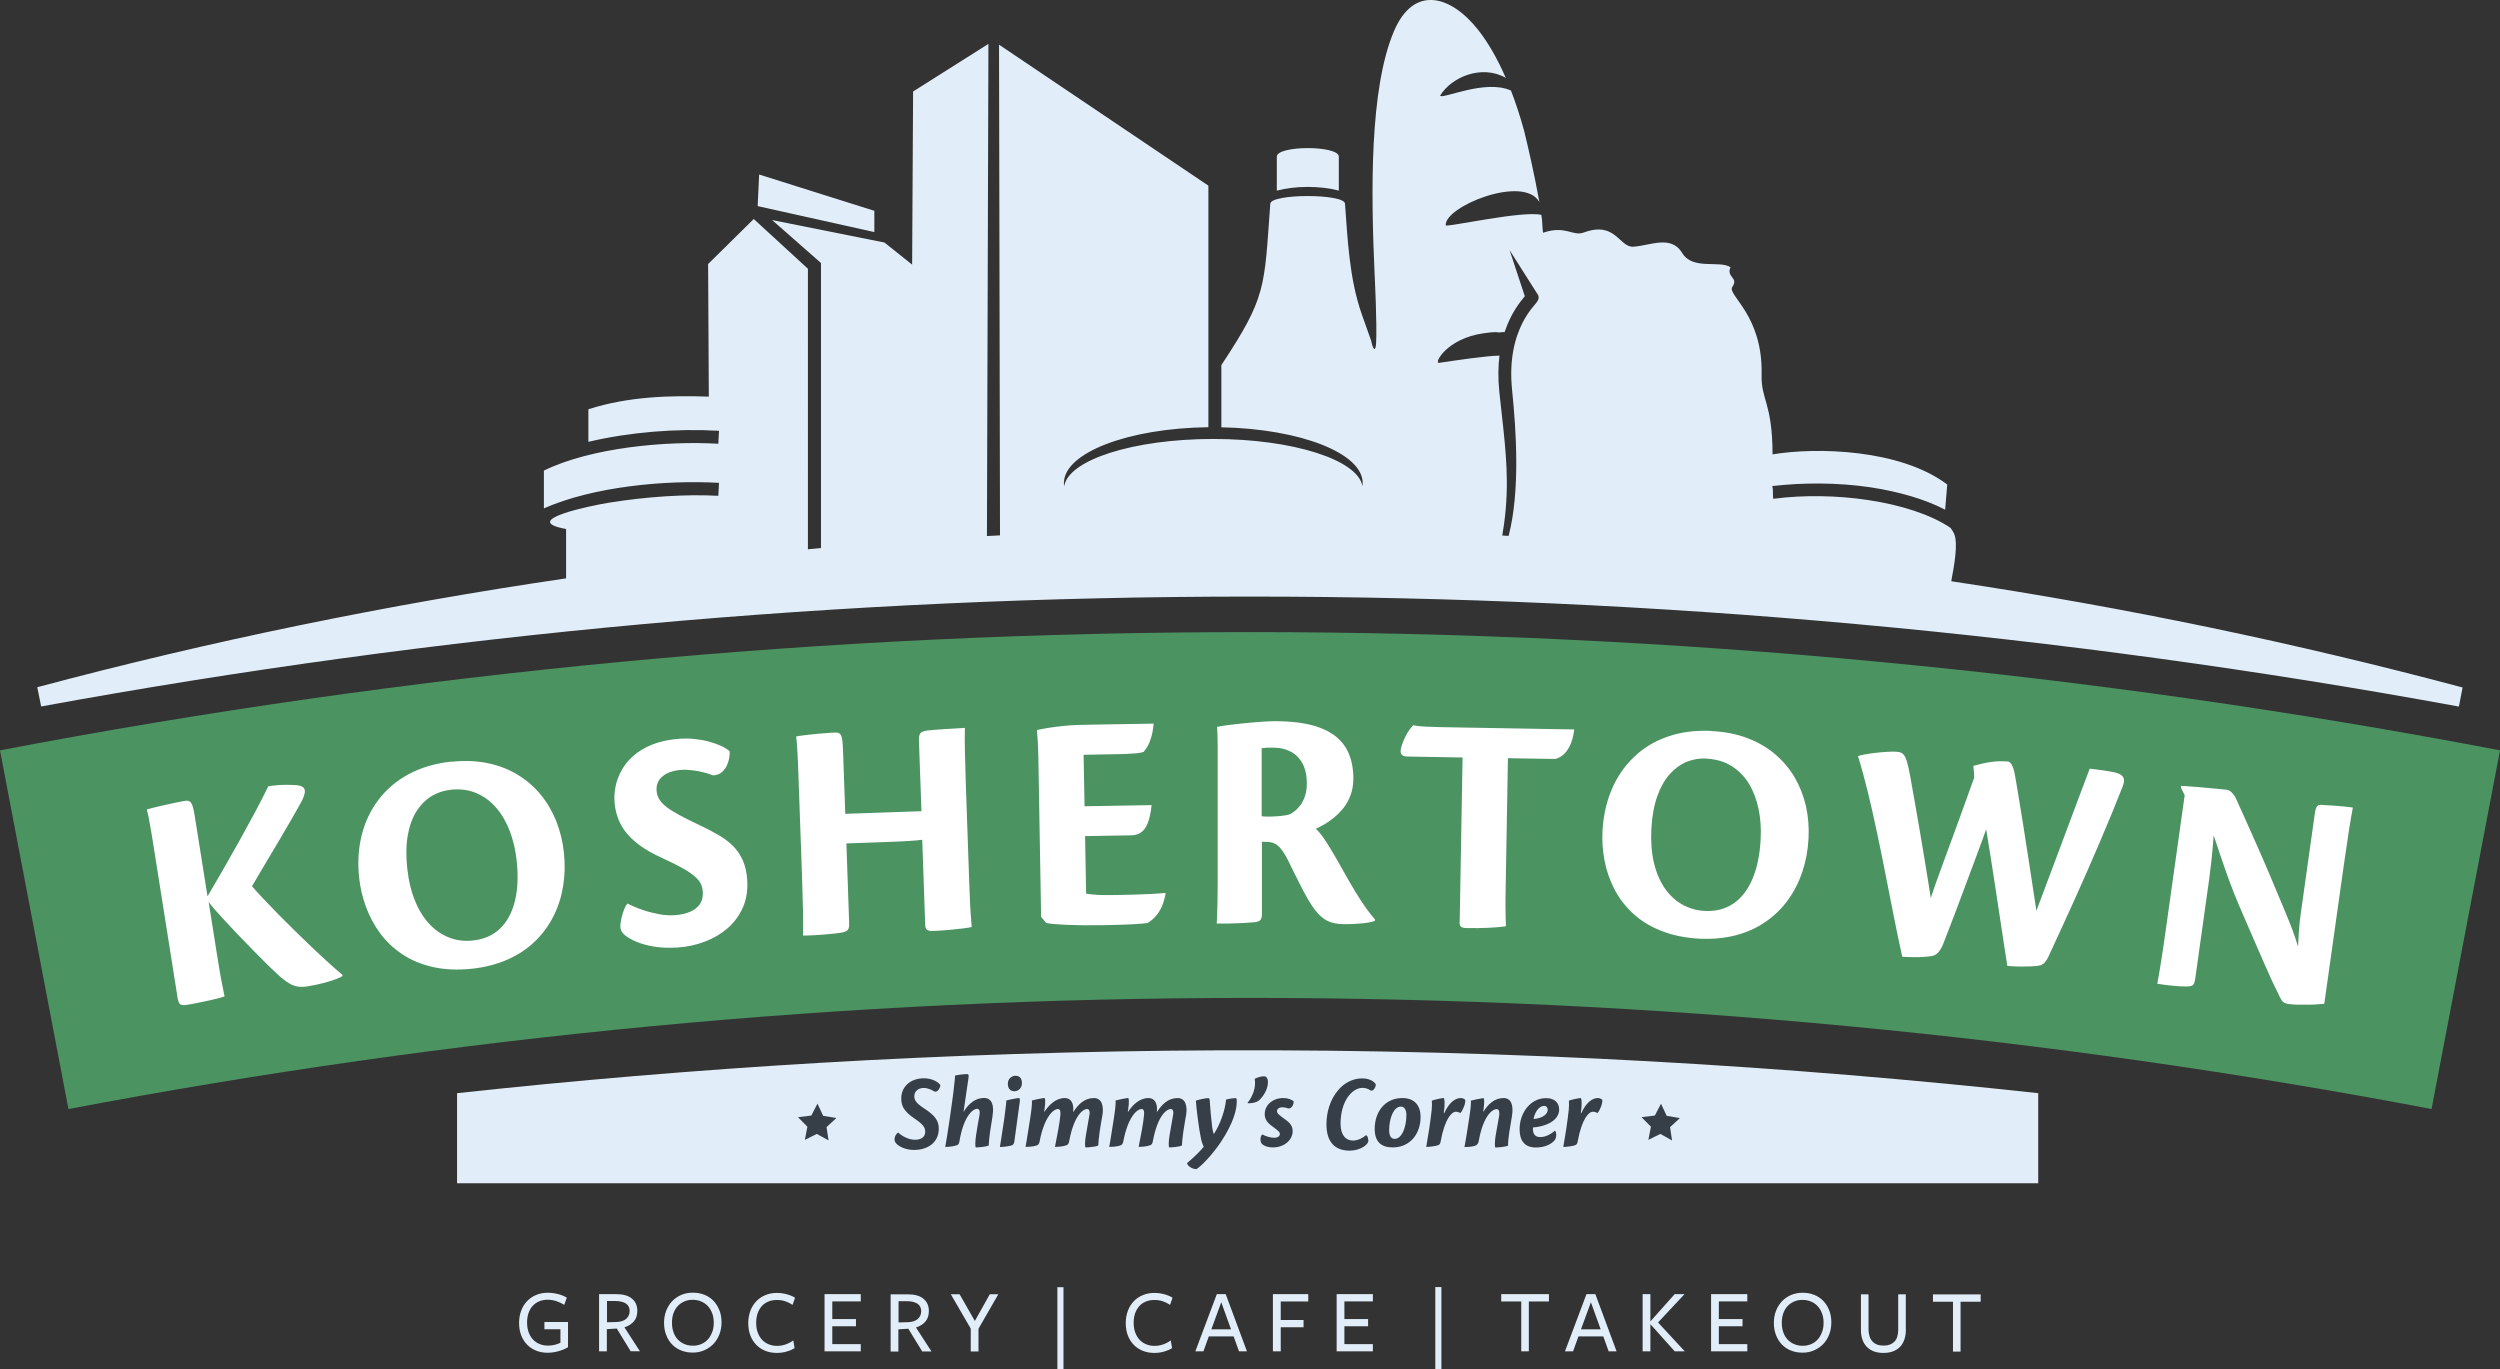 <?xml version="1.0" encoding="UTF-8"?>
<svg xmlns="http://www.w3.org/2000/svg" viewBox="0 0 287.1 157.27">
  <rect x="0" y="0" width="287.1" height="157.27" fill="#333333" stroke="none"/>
  <defs>
    <style>
      .cls-1 {
        fill: #fff;
      }

      .cls-2 {
        fill: #e1eef9;
      }

      .cls-3 {
        fill: #363e48;
      }

      .cls-4 {
        fill: #4c9362;
      }
    </style>
  </defs>
  <g id="Layer_1" data-name="Layer 1">
    <path class="cls-2" d="M4.72,81.1l-.44-2.18c19.82-5.29,40.09-9.47,60.73-12.5v-5.67c-5.61-1.01,3.23-2.75,4.92-3.02,4.28-.69,8.85-1,12.56-.79l.08-1.49c-6.14-.35-14.42,.42-20.11,2.93v-4.34c5.45-2.65,14.04-3.43,20.03-3.08l.08-1.49c-4.87-.28-10.22,.14-15,1.27v-3.74c4.6-1.49,9.53-1.6,13.83-1.45l-.08-15.23,5.24-5.17,6.22,5.71V63.08l1.5-.14V30.21l-.24-.22-5.37-4.72,12.9,2.58,3.18,2.54,.11-19.88,8.65-5.47-.17,56.52,1.5-.08-.11-56.35,24.04,16.19v27.74c-9.21,.11-16.59,2.94-16.59,6.41,0,.12,0,.24,.03,.36,.49-3.02,7.97-5.42,17.12-5.42s16.63,2.4,17.13,5.42c.02-.12,.03-.24,.03-.36,0-3.43-7.18-6.22-16.23-6.4v-7.14l.05-.08c5.17-7.82,4.86-8.81,5.57-18.46,.09-1.17,8.5-1.17,8.58,0,.29,3.94,.49,8.63,1.92,12.68,.37,1.03,.73,2.06,1.09,3.08,.21,1.06,.5,1.29,.56,.28,.13-2.18-.17-7.9-.17-7.94-.42-9.33-.6-21.26,2.22-27.9,2.28-5.38,6.55-4.11,9.66-.17,1.11,1.4,2.19,3.24,3.18,5.52-2.76-1.57-6.25-.09-7.54,2.05,.25,.45,5.18-1.94,8.14-.59,.54,1.4,1.05,2.94,1.51,4.62,.56,2.33,1.13,4.76,1.75,8.18-1.8-3.2-10.97,.54-10.75,2.69,.43,.16,8.92-1.73,10.98-1.21,.17,1.11,.05,.86,.19,2.05,2.58-.89,3.41,.44,4.68-.03,3.69-1.36,4.05,1.74,5.71,1.63,1.97-.14,4.33-1.37,5.59,.72,1.21,2.01,4.27,.8,5.55,1.64-.52,1.18,.98,1.16,.21,2.25-.65,.93,3.53,3.19,3.36,10.11-.07,2.89,1.24,3.17,1.26,9.13,5.01-.84,14.66-.62,20.06,3.46l-.24,2.89c-2.33-1.21-5.35-2.08-8.58-2.57-3.69-.55-7.69-.56-11.29-.14,.17,.27,.03,1.48,.16,1.46,3.46-.46,7.33-.39,10.9,.15,3.76,.57,7.17,1.66,9.43,3.19,.17,.23,.33,.48,.45,.78,.39,1.02,.01,3.4-.37,5.35,19.95,2.99,39.54,7.08,58.72,12.2l-.42,2.19c-45.78-8.4-92.29-12.63-138.84-12.63s-93.05,4.23-138.82,12.62v-.03Zm167.77-19.6l.76,.04c1.34-5.15,.87-12.13,.4-16.73-.18-1.77-.1-3.26,.13-4.52,.06-.36,.14-.7,.23-1.02,.08-.32,.17-.61,.28-.89,.64-1.83,1.55-2.9,1.97-3.4,.34-.4,.53-.64,.39-1.07l-3.29-5.19,1.75,5.3c-.5,.6-1.59,1.9-2.32,4.12-.18,0-.38,0-.58,.04-.51-.09-1.15,0-1.88,.1-4.16,.59-5.71,3.48-5.07,3.39,1.75-.26,5.55-.83,6.94-.83-.15,1.2-.18,2.58-.02,4.14,.1,.95,.19,1.77,.28,2.56,.48,4.34,.89,8.04,.27,12.6-.06,.42-.13,.88-.21,1.37h-.03ZM100.41,26.64v-2.43l-13.23-4.17-.17,3.63,13.4,2.98h0Zm53.34-4.75v-3.9c0-1.31-7.12-1.31-7.12,0v3.9c2.08-.56,4.99-.57,7.12,0Z"/>
    <path class="cls-4" d="M7.86,127.36L0,86.17c47.31-9.03,95.38-13.58,143.55-13.58s96.23,4.54,143.55,13.58l-7.86,41.19c-43.96-8.34-89.3-12.76-135.69-12.76s-91.73,4.42-135.68,12.76h-.01Z"/>
    <path class="cls-1" d="M20.45,114.81c.05,.3,.15,.48,.31,.56,.16,.07,.38,.08,.67,.03,.19-.03,.45-.07,.76-.13,.3-.06,.64-.13,1-.2,.36-.07,.71-.15,1.07-.23,.35-.08,.66-.16,.93-.23,.27-.07,.47-.14,.6-.19-.05-.23-.12-.54-.18-.9-.08-.37-.17-.84-.28-1.41-.1-.57-.22-1.27-.35-2.11l-1.02-6.42c.11,.16,.34,.44,.66,.82,.34,.39,.75,.84,1.23,1.36s1,1.07,1.56,1.66c.55,.58,1.11,1.15,1.67,1.72,.56,.57,1.08,1.09,1.56,1.57,.48,.48,.9,.87,1.24,1.18,.48,.45,.9,.78,1.27,1,.35,.23,.71,.36,1.05,.41,.35,.05,.73,.04,1.15-.03,.64-.11,1.23-.23,1.8-.38,.57-.15,1.05-.3,1.44-.45s.64-.27,.74-.36l-.02-.14c-.43-.35-.92-.79-1.5-1.31s-1.2-1.1-1.86-1.72c-.66-.63-1.33-1.28-2.02-1.95-.68-.67-1.33-1.32-1.97-1.96-.63-.65-1.21-1.25-1.73-1.8-.52-.55-.95-1.03-1.29-1.43,.48-.82,1-1.69,1.54-2.61,.55-.92,1.09-1.84,1.64-2.75,.54-.91,1.03-1.76,1.48-2.54,.45-.78,.81-1.43,1.09-1.95,.19-.39,.29-.71,.32-.97,.02-.26-.07-.45-.27-.59-.21-.13-.55-.2-1.04-.21-.58-.03-1.12-.03-1.61,0-.49,.04-.92,.09-1.28,.15-.42,.87-.93,1.84-1.5,2.93-.58,1.08-1.19,2.2-1.83,3.35-.65,1.15-1.28,2.27-1.91,3.37-.63,1.09-1.21,2.09-1.74,2.99l-1.45-9.12c-.08-.52-.16-.93-.25-1.21s-.2-.47-.33-.56c-.14-.1-.33-.12-.56-.08-.17,.03-.4,.07-.7,.13s-.63,.13-.99,.21-.72,.16-1.08,.24c-.35,.09-.67,.16-.96,.23-.28,.07-.5,.13-.65,.18,.09,.33,.21,.87,.34,1.63,.14,.75,.3,1.72,.49,2.93l2.74,17.3h.02Zm31.4-27.35c-1.88,.2-3.51,.69-4.92,1.45-1.4,.75-2.55,1.73-3.46,2.93-.91,1.19-1.55,2.55-1.93,4.06-.38,1.52-.48,3.14-.3,4.86,.12,1.15,.38,2.27,.78,3.36,.4,1.1,.94,2.11,1.63,3.05s1.54,1.74,2.54,2.41,2.17,1.16,3.5,1.47c1.34,.3,2.83,.37,4.51,.2,1.54-.17,2.91-.53,4.12-1.07,1.21-.54,2.25-1.23,3.12-2.08,.87-.84,1.58-1.81,2.12-2.88s.91-2.23,1.11-3.46c.2-1.24,.23-2.51,.09-3.83-.13-1.28-.43-2.48-.87-3.6-.45-1.13-1.04-2.15-1.78-3.05-.74-.91-1.62-1.67-2.63-2.29-1.02-.63-2.16-1.07-3.43-1.34s-2.66-.33-4.17-.17h-.03v-.02Zm-.06,3.23c1.08-.11,2.06,.02,2.93,.4,.87,.37,1.63,.93,2.27,1.68,.65,.75,1.16,1.65,1.56,2.69,.39,1.04,.66,2.18,.79,3.43,.19,1.77,.11,3.32-.22,4.63-.33,1.31-.9,2.36-1.71,3.13s-1.85,1.23-3.13,1.36c-.91,.1-1.79,0-2.62-.31s-1.59-.8-2.27-1.5-1.25-1.59-1.7-2.68c-.46-1.09-.77-2.37-.93-3.85-.15-1.45-.12-2.72,.08-3.81,.2-1.09,.54-1.99,1.01-2.73,.48-.74,1.05-1.3,1.72-1.71,.67-.4,1.4-.64,2.19-.72h.03Zm26.33-5.86c-1.23,.09-2.3,.31-3.18,.66-.88,.35-1.62,.79-2.2,1.31-.59,.51-1.04,1.08-1.37,1.69s-.56,1.21-.68,1.83c-.12,.61-.16,1.17-.12,1.7,.03,.56,.13,1.13,.32,1.7,.17,.56,.45,1.13,.85,1.68s.95,1.09,1.65,1.62c.7,.53,1.6,1.04,2.69,1.53,.96,.44,1.73,.83,2.34,1.17,.6,.34,1.06,.66,1.39,.95,.33,.29,.55,.57,.68,.85s.2,.59,.22,.91c.03,.56-.08,1.03-.34,1.41-.27,.38-.65,.67-1.15,.88-.49,.21-1.08,.34-1.76,.38-.59,.04-1.21,0-1.86-.13-.66-.13-1.29-.29-1.9-.51-.61-.21-1.16-.45-1.63-.7-.08,.06-.17,.19-.27,.39s-.19,.45-.28,.73-.16,.56-.21,.84c-.05,.28-.07,.52-.07,.73,.01,.25,.1,.48,.27,.69s.44,.42,.81,.63c.34,.21,.78,.41,1.31,.58,.53,.18,1.15,.32,1.85,.41s1.49,.1,2.35,.05c1.1-.07,2.15-.3,3.13-.68,.99-.37,1.86-.89,2.62-1.55,.75-.66,1.33-1.45,1.74-2.38,.4-.92,.56-1.97,.49-3.15-.06-.88-.24-1.65-.52-2.28-.29-.63-.67-1.18-1.14-1.65-.48-.47-1.05-.89-1.69-1.26-.65-.37-1.37-.75-2.17-1.12-.89-.42-1.65-.8-2.27-1.14-.62-.33-1.11-.64-1.49-.93-.37-.29-.65-.59-.83-.89-.18-.31-.28-.64-.3-1.01-.04-.65,.18-1.18,.68-1.61,.49-.42,1.22-.68,2.19-.75,.37-.03,.79,0,1.24,.05s.88,.13,1.3,.24c.42,.11,.77,.21,1.05,.34,.36,0,.67-.1,.93-.28,.25-.19,.46-.43,.61-.71,.15-.29,.26-.59,.32-.91,.07-.32,.09-.6,.07-.87-.25-.22-.58-.43-1-.62s-.88-.35-1.4-.49c-.52-.14-1.05-.23-1.61-.29-.55-.06-1.1-.07-1.62-.04,0,0-.04,0-.04,0Zm18.95,8.63l-.26-7.36c-.02-.53-.05-.94-.1-1.23s-.14-.49-.26-.6c-.13-.11-.31-.16-.55-.14-.22,0-.52,.02-.89,.05-.38,.03-.8,.07-1.24,.1-.45,.04-.87,.09-1.29,.14-.41,.05-.77,.1-1.05,.16,.05,.34,.1,.9,.14,1.67,.05,.77,.09,1.77,.13,2.99l.41,11.56c.05,1.51,.09,2.82,.11,3.91s.02,2.01,0,2.73c.2,0,.47,0,.82-.02,.34,0,.72-.04,1.12-.06,.4-.03,.8-.06,1.17-.1,.38-.03,.7-.07,.98-.11,.3-.03,.54-.08,.73-.15,.17-.06,.31-.17,.38-.31,.08-.14,.11-.34,.1-.61l-.32-9.22,5.07-.18c.87-.03,1.61-.07,2.2-.11,.6-.04,1.08-.08,1.44-.13l.34,9.77c0,.3,.09,.49,.24,.59,.15,.09,.37,.13,.66,.11,.25,0,.58-.03,.98-.05,.41-.03,.84-.06,1.29-.11,.46-.04,.88-.09,1.27-.14s.68-.1,.9-.15c-.02-.24-.05-.55-.07-.92-.03-.38-.06-.86-.1-1.43-.03-.58-.06-1.29-.09-2.13l-.41-11.78c-.05-1.51-.09-2.82-.11-3.92s-.03-1.99,0-2.69c-.34,.02-.7,.04-1.1,.07-.39,.02-.8,.05-1.2,.07-.41,.03-.79,.05-1.14,.08-.35,.02-.65,.05-.89,.08-.22,.03-.4,.08-.54,.14-.15,.06-.25,.16-.32,.32-.07,.15-.1,.36-.09,.64l.29,8.17-8.72,.3h-.02Zm22.48,11.82l.6,.72c.45,.09,1.22,.16,2.33,.21,1.1,.05,2.48,.06,4.13,.04,1.48-.03,2.65-.06,3.53-.11,.87-.05,1.43-.1,1.69-.16,.32-.21,.62-.46,.88-.75,.26-.29,.49-.65,.69-1.07,.19-.42,.34-.94,.46-1.54l-.08-.07c-.48,.04-1,.09-1.56,.11s-1.12,.05-1.7,.07c-.56,.01-1.09,.03-1.59,.04-.5,0-.92,.02-1.28,.02-.62,0-1.15,0-1.61-.02-.46-.03-.89-.08-1.31-.14l-.12-6.61,5.22-.09c.44,0,.82-.09,1.14-.29,.32-.19,.59-.54,.81-1.04,.21-.5,.37-1.22,.47-2.14l-7.7,.13-.11-5.91,3.21-.06c.55,0,1.07-.02,1.56-.03,.48-.02,.91-.05,1.28-.08s.65-.09,.85-.17c.14-.17,.29-.37,.44-.62,.15-.25,.28-.58,.41-1s.23-.95,.3-1.62c-.75,.01-1.54,.02-2.38,.04-.84,.01-1.67,.03-2.48,.04s-1.55,.03-2.21,.04c-.67,.01-1.2,.02-1.61,.03-.58,.02-1.16,.06-1.73,.12-.57,.06-1.12,.13-1.64,.21-.51,.08-.97,.17-1.36,.26,.05,.53,.08,1.03,.11,1.51,.02,.48,.04,.97,.05,1.47,0,.49,.02,1.03,.03,1.61l.29,16.82v.03Zm25.34-8.6c.08-.02,.17-.02,.24-.01,.07,0,.16,.01,.27,.01,.2,0,.39,.01,.6,.06,.2,.04,.39,.13,.6,.26,.2,.14,.41,.35,.63,.64,.21,.29,.45,.67,.69,1.16,.5,1.03,.94,1.92,1.32,2.66,.37,.74,.7,1.36,1,1.87s.58,.94,.86,1.27c.32,.41,.66,.72,1,.95s.71,.38,1.11,.46c.4,.09,.86,.13,1.36,.12,.49,0,.98-.02,1.45-.06,.47-.03,.87-.08,1.21-.14,.34-.06,.56-.13,.67-.2v-.15c-.32-.36-.66-.79-1.01-1.27-.35-.49-.74-1.09-1.18-1.8-.43-.71-.93-1.57-1.5-2.59-.39-.7-.76-1.36-1.14-1.99-.36-.63-.72-1.18-1.04-1.66-.33-.47-.64-.84-.92-1.09,.3-.14,.63-.32,1.01-.53,.37-.22,.76-.49,1.14-.81s.74-.69,1.07-1.11c.32-.43,.59-.91,.78-1.45,.2-.54,.3-1.16,.31-1.83,0-1.5-.31-2.74-.95-3.71-.64-.99-1.63-1.71-2.97-2.2-1.33-.49-3.05-.72-5.13-.72-.34,0-.76,.02-1.25,.05-.49,.03-1,.07-1.55,.12s-1.07,.1-1.58,.16c-.51,.06-.97,.12-1.36,.17-.39,.06-.68,.11-.86,.15,.02,.32,.04,.65,.05,.99,0,.33,0,.72,.02,1.14v13.78c0,1.52,0,2.84-.02,3.94-.02,1.1-.05,2.01-.09,2.74h.88c.37,0,.77,0,1.2-.03,.43,0,.84-.03,1.23-.05,.4-.02,.73-.04,1-.07,.21-.02,.37-.06,.51-.12,.13-.05,.22-.15,.28-.28s.09-.32,.09-.55v-8.29h-.03Zm0-10.75c.19-.03,.4-.05,.63-.07h.69c.74,0,1.4,.14,1.98,.44,.58,.29,1.04,.75,1.37,1.35,.34,.6,.51,1.37,.52,2.29,0,.59-.08,1.1-.23,1.52s-.32,.77-.54,1.04c-.21,.28-.42,.49-.63,.65s-.37,.27-.5,.33c-.14,.07-.33,.12-.61,.16-.27,.04-.58,.08-.91,.1s-.66,.04-.97,.04-.58-.02-.8-.04v-7.81Zm22.72,19.98c0,.27,.07,.45,.21,.54,.15,.09,.36,.14,.66,.13,.88,.02,1.7,0,2.45-.03,.76-.03,1.43-.1,2.01-.18,0-.24-.02-.54-.03-.92,0-.37-.02-.85-.02-1.42s0-1.28,.02-2.11l.26-14.85,5.4,.09c.29-.05,.59-.2,.89-.43,.31-.24,.58-.6,.82-1.08s.41-1.11,.5-1.88l-13.31-.23c-.87-.01-1.6-.03-2.2-.04-.59-.01-1.08-.03-1.46-.05-.38-.02-.69-.04-.93-.07-.24-.03-.44-.06-.59-.1-.14,.15-.28,.33-.43,.53s-.3,.45-.45,.75c-.15,.29-.3,.65-.44,1.07-.15,.47-.17,.79-.04,.97,.12,.19,.34,.28,.68,.28l6.35,.11-.33,18.93h-.02Zm28.97-21.97c-1.88-.09-3.57,.13-5.08,.66-1.5,.52-2.8,1.31-3.87,2.35-1.08,1.03-1.93,2.28-2.54,3.71-.61,1.44-.96,3.02-1.06,4.76-.06,1.15,.02,2.3,.24,3.44,.22,1.15,.6,2.23,1.13,3.26s1.25,1.96,2.13,2.78c.89,.82,1.96,1.49,3.23,1.99,1.27,.51,2.74,.82,4.42,.91,1.55,.07,2.96-.07,4.23-.41,1.28-.35,2.42-.87,3.41-1.57,1-.7,1.84-1.53,2.54-2.51,.7-.98,1.25-2.06,1.64-3.24,.39-1.19,.62-2.45,.69-3.77,.07-1.28-.03-2.51-.29-3.69-.27-1.18-.69-2.28-1.28-3.3-.59-1.01-1.34-1.9-2.24-2.67-.9-.78-1.96-1.39-3.17-1.86-1.22-.47-2.58-.74-4.1-.82h-.04v-.02Zm-.55,3.19c1.08,.06,2.03,.34,2.83,.85,.8,.5,1.46,1.17,1.98,2.01,.51,.84,.88,1.81,1.11,2.9,.23,1.09,.31,2.27,.24,3.51-.09,1.78-.41,3.29-.94,4.54-.53,1.24-1.26,2.19-2.18,2.82-.93,.63-2.02,.92-3.31,.85-.92-.05-1.76-.29-2.54-.72-.78-.43-1.44-1.04-2-1.83-.56-.8-.99-1.77-1.27-2.92s-.38-2.46-.31-3.95c.08-1.46,.31-2.71,.68-3.75s.85-1.89,1.43-2.54c.59-.65,1.24-1.12,1.96-1.42,.73-.29,1.49-.41,2.27-.37h.04v.02Zm34.52,.32c-.61-.05-1.23-.04-1.86,.05-.64,.09-1.32,.24-2.07,.45,.02,.17,.04,.39,.06,.64s.04,.5,.03,.72c-.41,1.16-.83,2.33-1.25,3.48-.42,1.16-.82,2.27-1.22,3.35s-.76,2.07-1.1,2.99-.63,1.72-.87,2.4c-.24,.69-.42,1.22-.54,1.6-.23-1.51-.47-2.96-.7-4.36-.23-1.39-.45-2.71-.66-3.93s-.4-2.33-.58-3.32c-.17-1-.33-1.83-.45-2.52-.13-.69-.25-1.22-.37-1.6s-.26-.65-.42-.8c-.17-.16-.39-.24-.66-.26-.31-.03-.68-.03-1.11,0-.43,.02-.86,.06-1.32,.11-.45,.05-.86,.11-1.24,.18-.37,.07-.66,.13-.85,.2,.4,1.3,.78,2.7,1.15,4.2,.36,1.5,.71,3.05,1.05,4.66s.67,3.23,.99,4.87,.64,3.24,.95,4.81c.31,1.58,.63,3.08,.94,4.5,.44,.04,.88,.05,1.35,.05s.9,0,1.29-.04,.69-.06,.88-.11c.28-.09,.51-.25,.69-.48s.35-.52,.49-.88c.18-.45,.38-.98,.63-1.62s.51-1.34,.8-2.09c.28-.75,.58-1.53,.87-2.32,.3-.8,.59-1.57,.87-2.33,.29-.76,.55-1.47,.79-2.12,.24-.65,.45-1.21,.62-1.68,.17-.47,.29-.81,.36-1.02,.18,1.08,.36,2.19,.54,3.34,.18,1.15,.35,2.3,.53,3.45s.35,2.27,.51,3.35c.16,1.09,.31,2.1,.46,3.04,.14,.94,.28,1.78,.39,2.52,.33,.03,.68,.05,1.06,.06,.38,0,.76,.02,1.13,0,.37,0,.7-.02,.99-.04,.29-.02,.5-.06,.64-.1,.2-.07,.38-.2,.52-.37,.14-.18,.29-.4,.41-.68,.98-2.12,1.97-4.27,2.96-6.46s1.95-4.38,2.88-6.56c.94-2.18,1.81-4.32,2.64-6.42,.14-.35,.2-.64,.16-.86-.03-.22-.16-.4-.37-.53s-.5-.24-.89-.31c-.38-.07-.76-.14-1.13-.19-.38-.06-.7-.1-.98-.13s-.47-.06-.56-.06c-.25,.63-.54,1.41-.88,2.33-.35,.92-.77,2.03-1.25,3.33s-1.05,2.82-1.71,4.58c-.65,1.76-1.42,3.78-2.28,6.07-.28-1.85-.55-3.62-.81-5.31-.26-1.68-.5-3.22-.72-4.63-.22-1.41-.42-2.61-.59-3.61-.16-1-.29-1.73-.38-2.21-.05-.24-.11-.46-.18-.67-.07-.2-.16-.37-.26-.5s-.23-.2-.39-.22h.02Zm20.34,3.86l-2.12,15.1c-.21,1.51-.4,2.81-.57,3.88-.17,1.08-.32,1.97-.46,2.68,.43,.07,.87,.14,1.29,.18,.43,.05,.82,.09,1.18,.11,.35,.02,.65,.03,.87,.03s.4-.02,.53-.06c.14-.03,.25-.11,.32-.23s.12-.3,.16-.53l1.33-9.5c.09-.61,.17-1.25,.27-1.92,.09-.66,.18-1.4,.27-2.22,.09-.83,.18-1.8,.26-2.9,.26,.79,.51,1.53,.74,2.23,.23,.7,.48,1.41,.73,2.11s.53,1.45,.84,2.24,.68,1.67,1.1,2.63c.52,1.19,.97,2.23,1.36,3.13,.39,.9,.74,1.7,1.05,2.41s.61,1.37,.89,1.99c.29,.62,.59,1.24,.9,1.86,.12,.25,.25,.44,.39,.55s.34,.19,.61,.22c.32,.05,.68,.07,1.1,.08,.42,0,.84,0,1.26,0s.79-.03,1.1-.06c.32,0,.53-.04,.63-.05l2.24-15.9c.21-1.49,.4-2.78,.57-3.86s.32-2.01,.47-2.77c-.31-.04-.65-.08-1.02-.12s-.76-.07-1.16-.1c-.41-.02-.81-.05-1.2-.07-.19-.03-.35-.03-.48,0s-.24,.11-.31,.25c-.08,.13-.14,.33-.18,.61l-1.42,10.1c-.07,.46-.13,.88-.18,1.27-.06,.39-.11,.78-.15,1.17s-.08,.82-.11,1.28c-.03,.46-.06,.99-.08,1.59-.2-.67-.44-1.36-.7-2.07-.27-.7-.57-1.45-.9-2.23-.33-.79-.69-1.65-1.08-2.57-.4-.97-.82-1.97-1.26-2.98s-.87-1.99-1.29-2.93-.8-1.8-1.15-2.57c-.34-.77-.63-1.39-.85-1.87-.15-.22-.3-.41-.45-.55-.15-.14-.32-.22-.51-.25-.15-.02-.4-.05-.75-.08-.34-.04-.73-.07-1.17-.11s-.88-.08-1.33-.12c-.44-.03-.84-.06-1.2-.09-.35-.03-.62-.04-.8-.04l-.02,.18,.43,.87h.01Z"/>
    <path class="cls-2" d="M52.49,125.54c26.44-2.87,55.75-4.79,87.51-4.92,34.34-.14,65.87,1.85,94.07,4.92v10.35H52.49v-10.35Z"/>
    <path class="cls-3" d="M143.26,126.66c.58-.72,1.01-1.75,.83-2.77,.27-.13,.68-.29,1.06-.29,.35,0,.46,.34,.46,.68,0,.85-.58,1.7-1.03,2.09-.33,.28-.9,.34-1.3,.33v-.04h-.02Z"/>
    <g>
      <path class="cls-3" d="M107.99,124.63c0,.3-.35,.9-.72,.7-.19-.12-.68-.39-1.19-.39-.62,0-1.08,.39-1.08,.94,0,.43,.15,.77,1.14,1.42,1.3,.84,1.67,1.45,1.67,2.31,0,1.63-1.3,2.45-2.84,2.45-.88,0-1.69-.33-2.07-.77-.11-.14-.17-.27-.17-.48,0-.32,.21-.62,.41-.75,.44,.4,1.18,.83,1.95,.83s1.16-.38,1.16-.9-.21-.84-1.19-1.51c-1.27-.85-1.56-1.49-1.56-2.34,0-1.29,.99-2.31,2.62-2.31,.9,0,1.67,.43,1.87,.79h0Z"/>
      <path class="cls-3" d="M113.99,128.14c-.11,.63-.18,1.08-.3,1.91-.05,.38-.14,1.13-.14,1.5-.4,.17-1.26,.22-1.47,.22-.1,0-.11-.58,.02-1.46,.11-.73,.24-1.45,.39-2.29,.06-.38,0-.68-.28-.68-.52,0-1.57,.91-2.03,3.75-.04,.22-.1,.33-.21,.39-.18,.11-.8,.23-1.42,.24,.23-1.18,.83-5.34,.95-6.4,.15-1.31,.18-1.59,.18-1.8,.41-.1,1.05-.17,1.41-.17,.17,0,.17,.22,.12,.52-.11,.76-.32,2.24-.56,3.83,.62-1.03,1.42-1.61,2.36-1.61,.88,0,1.18,.82,.97,2.04h.01Z"/>
      <path class="cls-3" d="M117.07,126.82c-.22,1.57-.46,3.44-.58,4.26-.03,.22-.11,.34-.19,.4-.12,.1-.82,.23-1.47,.24,.11-.8,.35-2.1,.5-3.25,.17-1.28,.24-1.9,.23-2.08,.15-.07,1.27-.29,1.42-.29s.18,.11,.1,.72h0Zm.29-2.5c.04,.65-.46,1-.85,1-.3,0-.72-.12-.77-.78-.04-.74,.56-1,.84-1,.4,0,.74,.16,.78,.78h0Z"/>
      <path class="cls-3" d="M119.94,127.68c.51-.77,1.29-1.58,2.35-1.58,.71,0,1.03,.62,.96,1.47,0,.04,0,.08,0,.12h.02c.55-.86,1.27-1.59,2.35-1.59,.94,0,1.13,.95,.99,1.9-.1,.53-.23,1.35-.34,2.05-.08,.6-.13,1.13-.15,1.5-.3,.16-1.23,.22-1.44,.22-.11,0-.1-.68,.02-1.38,.1-.62,.29-1.7,.4-2.31,.1-.46-.04-.72-.24-.72-.53,0-1.53,.79-2.07,3.66-.05,.26-.11,.38-.22,.45-.16,.1-.64,.23-1.42,.24,.24-1.16,.55-2.82,.62-3.65,.04-.38,0-.7-.28-.7-.5,0-1.54,.84-2.09,3.66-.05,.26-.1,.36-.21,.45-.16,.12-.63,.23-1.42,.24,.15-.74,.36-2.26,.55-3.38,.16-1.02,.21-1.68,.18-1.95,.21-.07,1.29-.29,1.41-.29,.13,0,.17,.39,.04,1.31,0,.07-.04,.19-.04,.27h.04Z"/>
      <path class="cls-3" d="M129.55,127.68c.51-.77,1.29-1.58,2.35-1.58,.71,0,1.03,.62,.96,1.47v.12h.02c.55-.86,1.27-1.59,2.35-1.59,.94,0,1.13,.95,.99,1.9-.1,.53-.23,1.35-.34,2.05-.08,.6-.13,1.13-.15,1.5-.3,.16-1.23,.22-1.44,.22-.11,0-.1-.68,.02-1.38,.1-.62,.29-1.7,.4-2.31,.1-.46-.04-.72-.24-.72-.53,0-1.53,.79-2.07,3.66-.05,.26-.11,.38-.22,.45-.16,.1-.65,.23-1.42,.24,.24-1.16,.55-2.82,.62-3.65,.04-.38,0-.7-.28-.7-.5,0-1.54,.84-2.09,3.66-.05,.26-.1,.36-.21,.45-.16,.12-.63,.23-1.42,.24,.15-.74,.36-2.26,.55-3.38,.16-1.02,.21-1.68,.18-1.95,.21-.07,1.29-.29,1.41-.29,.13,0,.17,.39,.04,1.31,0,.07-.04,.19-.04,.27h.03Z"/>
      <path class="cls-3" d="M136.32,133.57c.55-.45,1.57-1.41,1.91-1.87-.08-.21-.21-.47-.3-.9-.23-1.06-.53-3.38-.6-4.4,.35-.13,1.11-.29,1.4-.29,.15,0,.18,.09,.19,.22,.06,.95,.19,2.4,.29,3.14,.05,.37,.13,.62,.18,.77,.79-1.19,1.32-2.85,1.41-3.96,.15-.06,.74-.17,1.11-.17,.1,0,.12,.16,.12,.38,0,.89-.33,2.4-1.82,4.65-1.01,1.52-2.34,2.86-2.81,3.12-.51,0-1-.35-1.08-.67v-.02Z"/>
      <path class="cls-3" d="M148.57,126.5c0,.35-.27,.93-.7,.77-.17-.06-.37-.11-.6-.11-.33,0-.62,.15-.62,.45,0,.23,.18,.4,.97,.97,.6,.42,.83,.8,.83,1.34,0,.89-.85,1.85-2.29,1.85-.61,0-1.14-.23-1.3-.48-.18-.3-.12-.85,.11-1.01,.32,.19,.92,.38,1.36,.38,.39,0,.65-.18,.65-.43,0-.21-.18-.39-.91-.91-.63-.46-.83-.89-.83-1.37,0-1.01,.87-1.85,2.14-1.85,.51,0,.98,.17,1.19,.4h0Z"/>
      <path class="cls-3" d="M157.13,131.11c-.17,.52-1.12,1.03-2.15,1.03-1.66,0-2.65-.97-2.65-3.03,0-1.36,.41-2.86,1.39-3.97,.61-.71,1.57-1.3,2.71-1.3,.75,0,1.42,.32,1.57,.72,0,.29-.33,.91-.68,.62-.18-.13-.52-.25-.84-.25-1.24,0-2.53,1.57-2.53,4.11,0,1.18,.49,1.94,1.45,1.94,.57,0,1.19-.35,1.47-.62,.23,.1,.28,.5,.27,.75h-.01Z"/>
      <path class="cls-3" d="M163.14,128.27c0,1.98-1.25,3.5-3.19,3.5-1.37,0-2.08-.68-2.08-2.13,0-1.92,1.15-3.54,3.18-3.54,1.46,0,2.09,.93,2.09,2.17h0Zm-3.61,1.52c0,.55,.17,1,.63,1,.79,0,1.35-1.25,1.35-2.76,0-.44-.15-.95-.63-.95-.83,0-1.35,1.34-1.35,2.71h0Z"/>
      <path class="cls-3" d="M165.85,127.84c.65-1.42,1.41-1.74,1.91-1.74,.22,0,.4,.1,.51,.21,.05,.4-.27,1.2-.55,1.51-.15-.07-.32-.15-.54-.15-.41,0-1.23,.66-1.74,3.43-.04,.23-.11,.33-.24,.39-.21,.12-1.02,.22-1.41,.23,.18-1,.5-3.03,.62-4.22,.04-.32,.05-.88,.02-1.1,.23-.1,1.14-.3,1.35-.3,.11,0,.19,.66,.02,1.74h.05Z"/>
      <path class="cls-3" d="M170.35,127.68c.56-.9,1.29-1.58,2.32-1.58,.86,0,1.15,.8,.98,1.95-.07,.54-.22,1.3-.33,2.01-.08,.6-.15,1.13-.13,1.5-.32,.16-1.24,.22-1.45,.22-.09,0-.1-.67,.02-1.38,.1-.58,.29-1.64,.4-2.25,.05-.35,.05-.78-.29-.78-.46,0-1.53,.72-2.05,3.66-.05,.24-.14,.39-.28,.48-.18,.11-.57,.21-1.36,.22,.15-.74,.38-2.26,.55-3.38,.16-1.02,.22-1.68,.18-1.95,.21-.07,1.29-.29,1.42-.29s.16,.38,.04,1.29c0,.08-.02,.22-.04,.29h.02Z"/>
      <path class="cls-3" d="M179.06,127.38c0,1.5-1.92,2.03-3.02,2.1v.16c0,.6,.26,.94,.84,.94,.71,0,1.3-.4,1.68-.73,.1,.07,.16,.24,.16,.48,0,.27-.09,.51-.22,.66-.35,.39-1.06,.79-2.12,.79-1.34,0-1.87-.84-1.87-2.11,0-1.78,1.17-3.56,3.05-3.56,.99,0,1.49,.56,1.49,1.28h0Zm-2.95,1.13c1.11-.09,1.63-.61,1.63-1.06,0-.18-.11-.45-.41-.45-.46,0-1.02,.49-1.22,1.51Z"/>
      <path class="cls-3" d="M181.59,127.84c.65-1.42,1.41-1.74,1.91-1.74,.22,0,.4,.1,.51,.21,.05,.4-.27,1.2-.55,1.51-.15-.07-.32-.15-.54-.15-.41,0-1.23,.66-1.74,3.43-.04,.23-.11,.33-.24,.39-.21,.12-1.02,.22-1.41,.23,.18-1,.5-3.03,.62-4.22,.04-.32,.05-.88,.02-1.1,.23-.1,1.14-.3,1.35-.3,.11,0,.19,.66,.02,1.74h.05Z"/>
      <polygon class="cls-3" points="192.92 128.4 191.79 129.44 192.02 130.97 190.67 130.22 189.3 130.9 189.59 129.39 188.51 128.29 190.04 128.11 190.75 126.75 191.4 128.14 192.92 128.4"/>
      <polygon class="cls-3" points="96.05 128.39 94.92 129.44 95.15 130.96 93.8 130.22 92.43 130.9 92.72 129.39 91.64 128.3 93.17 128.11 93.88 126.74 94.53 128.14 96.05 128.39"/>
    </g>
    <path class="cls-2" d="M65.23,154.71v-2.89h-2.71v.83h1.84v1.55c-.2,.1-.41,.18-.66,.24-.24,.06-.5,.09-.77,.09-.36,0-.68-.06-.98-.19-.3-.12-.55-.3-.76-.53s-.37-.51-.49-.84c-.12-.33-.17-.69-.17-1.1s.06-.77,.17-1.09c.11-.32,.28-.6,.48-.82,.21-.23,.46-.4,.75-.52,.29-.12,.62-.18,.98-.18,.34,0,.67,.06,1,.17s.63,.25,.89,.42l.29-.82c-.27-.18-.61-.32-1.01-.42-.4-.1-.79-.15-1.18-.15-.48,0-.92,.08-1.32,.25-.4,.16-.75,.4-1.04,.7s-.52,.66-.68,1.09c-.16,.42-.25,.9-.25,1.42s.08,1,.24,1.42c.16,.42,.39,.78,.68,1.08s.64,.53,1.04,.69,.85,.24,1.33,.24c.36,0,.75-.05,1.17-.16s.8-.26,1.15-.47h.01Zm4.47-2.07l1.13-.07,1.6,2.61h1.06l-1.78-2.75c.46-.15,.82-.37,1.08-.68,.27-.31,.4-.71,.4-1.21,0-.59-.2-1.06-.61-1.4-.41-.35-1.01-.52-1.81-.52h-1.97v6.57h.89v-2.53h0v-.02Zm.01-.78v-2.45h.97c.5,0,.9,.1,1.19,.28,.29,.19,.44,.48,.44,.87,0,.2-.04,.38-.12,.54-.08,.15-.18,.28-.32,.39-.14,.1-.29,.19-.48,.24-.18,.05-.38,.09-.6,.09l-1.08,.03h0Zm12.9-1.4c-.17-.42-.39-.78-.68-1.08s-.64-.53-1.04-.69-.85-.24-1.33-.24-.93,.09-1.33,.26-.75,.42-1.05,.73c-.29,.31-.52,.68-.68,1.1-.16,.42-.24,.88-.24,1.37,0,.52,.08,.99,.25,1.41,.16,.42,.39,.79,.68,1.08,.29,.3,.64,.53,1.04,.69s.85,.24,1.33,.24,.93-.09,1.33-.27c.4-.18,.75-.42,1.05-.73,.29-.31,.52-.68,.68-1.1,.16-.42,.24-.88,.24-1.37,0-.52-.08-.99-.25-1.41h0Zm-.83,2.53c-.12,.32-.28,.6-.49,.83s-.46,.41-.75,.53c-.29,.13-.61,.19-.96,.19s-.69-.06-.98-.19c-.3-.12-.55-.3-.77-.53-.21-.23-.38-.51-.49-.84-.12-.33-.17-.69-.17-1.1s.06-.75,.17-1.07c.12-.32,.28-.6,.49-.82,.21-.23,.46-.4,.75-.53s.61-.19,.96-.19,.69,.06,.98,.19c.3,.12,.55,.3,.77,.53,.21,.23,.38,.51,.5,.83s.18,.69,.18,1.09-.06,.75-.18,1.07h-.01Zm9.52-3.96c-.27-.17-.58-.3-.96-.4-.37-.1-.75-.15-1.12-.15-.48,0-.92,.08-1.32,.25-.4,.16-.75,.4-1.04,.7s-.52,.66-.68,1.09c-.16,.42-.25,.9-.25,1.42s.08,1,.24,1.42c.16,.42,.39,.78,.68,1.08s.64,.53,1.04,.69,.85,.24,1.33,.24c.37,0,.74-.05,1.09-.15,.36-.1,.67-.23,.94-.4l-.15-.89c-.23,.18-.51,.33-.84,.45-.33,.12-.67,.18-1.02,.18s-.69-.06-.98-.19c-.3-.12-.55-.3-.76-.53s-.37-.51-.49-.84c-.12-.33-.17-.69-.17-1.1s.06-.77,.17-1.09c.12-.32,.28-.6,.48-.82,.21-.23,.46-.4,.75-.52,.29-.12,.62-.18,.98-.18s.66,.05,.94,.14,.57,.23,.86,.42l.28-.81h0Zm7.55,6.16v-.83h-3.27v-2.05h2.72v-.83h-2.72v-2.03h3.27v-.83h-4.16v6.57h4.16Zm4.34-2.53l1.12-.07,1.6,2.61h1.06l-1.78-2.75c.46-.15,.82-.37,1.08-.68,.27-.31,.4-.71,.4-1.21,0-.59-.2-1.06-.61-1.4-.41-.35-1.01-.52-1.81-.52h-1.97v6.57h.89v-2.53h0l.02-.02Zm0-.78v-2.45h.97c.5,0,.9,.1,1.19,.28,.29,.19,.44,.48,.44,.87,0,.2-.04,.38-.12,.54-.08,.15-.18,.28-.32,.39-.14,.1-.29,.19-.48,.24-.18,.05-.38,.09-.6,.09l-1.08,.03h0Zm11.47-3.25h-.99l-1.72,3.07-1.75-3.07h-1.01l2.29,3.95v2.62h.89v-2.61l2.28-3.96h.01Zm6.77,8.66h.7v-9.47h-.7v9.47h0Zm13.23-8.26c-.27-.17-.59-.3-.96-.4-.37-.1-.75-.15-1.13-.15-.48,0-.92,.08-1.32,.25-.4,.16-.75,.4-1.04,.7s-.52,.66-.68,1.09c-.16,.42-.25,.9-.25,1.42s.08,1,.24,1.42,.39,.78,.68,1.08,.64,.53,1.04,.69,.85,.24,1.33,.24c.37,0,.74-.05,1.09-.15,.36-.1,.67-.23,.94-.4l-.15-.89c-.23,.18-.51,.33-.84,.45s-.67,.18-1.02,.18-.69-.06-.98-.19c-.3-.12-.55-.3-.76-.53-.21-.23-.37-.51-.49-.84-.12-.33-.17-.69-.17-1.1s.06-.77,.17-1.09c.12-.32,.28-.6,.48-.82,.21-.23,.46-.4,.75-.52,.29-.12,.62-.18,.98-.18s.65,.05,.94,.14c.28,.09,.57,.23,.86,.42l.28-.81h.01Zm6.1-.41h-1.02l-2.47,6.57h.93l.62-1.72h2.85l.62,1.72h.91l-2.44-6.57h0Zm.61,4.04h-2.26l1.14-3.11,1.12,3.11h0Zm4.82,2.53h.89v-2.77h2.62v-.83h-2.62v-2.13h3.16v-.84h-4.06v6.57h0Zm11.47,0v-.83h-3.27v-2.05h2.72v-.83h-2.72v-2.03h3.27v-.83h-4.16v6.57h4.16Zm7.17,2.09h.7v-9.47h-.7v9.47h0Zm13.05-7.82v-.84h-5.48v.84h2.3v5.73h.87v-5.73h2.31Zm5.33-.84h-1.02l-2.47,6.57h.93l.62-1.72h2.85l.62,1.72h.91l-2.44-6.57h0Zm.61,4.04h-2.26l1.14-3.11,1.12,3.11h0Zm5.71-.91v-3.13h-.89v6.57h.89v-3.12h0l2.8,3.12h1.15l-3.07-3.32,3.04-3.25h-1.13l-2.79,3.13h0Zm11.13,3.44v-.83h-3.27v-2.05h2.72v-.83h-2.72v-2.03h3.27v-.83h-4.16v6.57h4.16Zm9.4-4.72c-.16-.42-.39-.78-.68-1.08s-.64-.53-1.04-.69-.85-.24-1.33-.24-.93,.09-1.33,.26c-.4,.17-.75,.42-1.05,.73-.29,.31-.52,.68-.68,1.1-.16,.42-.24,.88-.24,1.37,0,.52,.08,.99,.25,1.41,.16,.42,.39,.79,.68,1.08,.29,.3,.64,.53,1.04,.69s.85,.24,1.33,.24,.92-.09,1.33-.27c.4-.18,.75-.42,1.05-.73,.29-.31,.52-.68,.68-1.1,.16-.42,.24-.88,.24-1.37,0-.52-.08-.99-.25-1.41h0Zm-.83,2.53c-.12,.32-.28,.6-.49,.83s-.46,.41-.75,.53c-.29,.13-.61,.19-.96,.19s-.69-.06-.98-.19c-.3-.12-.55-.3-.77-.53-.21-.23-.38-.51-.49-.84-.12-.33-.17-.69-.17-1.1s.06-.75,.17-1.07c.12-.32,.28-.6,.49-.82,.21-.23,.46-.4,.75-.53s.61-.19,.96-.19,.68,.06,.98,.19c.3,.12,.55,.3,.77,.53,.21,.23,.38,.51,.5,.83s.18,.69,.18,1.09-.06,.75-.18,1.07h0Zm9.63-.32v-4.04h-.87v4.06c0,.62-.15,1.08-.44,1.38-.3,.3-.7,.45-1.22,.45-.59,0-1.03-.17-1.32-.5-.29-.33-.43-.8-.43-1.39v-4h-.87v4.13c0,.39,.06,.75,.17,1.07s.28,.59,.49,.82c.22,.23,.49,.4,.81,.53,.32,.12,.69,.18,1.1,.18,.44,0,.81-.06,1.14-.19,.32-.13,.59-.3,.81-.54,.21-.23,.37-.51,.48-.85,.11-.33,.16-.71,.16-1.12h-.01Zm8.6-3.19v-.84h-5.48v.84h2.3v5.73h.87v-5.73h2.31Z"/>
  </g>
</svg>